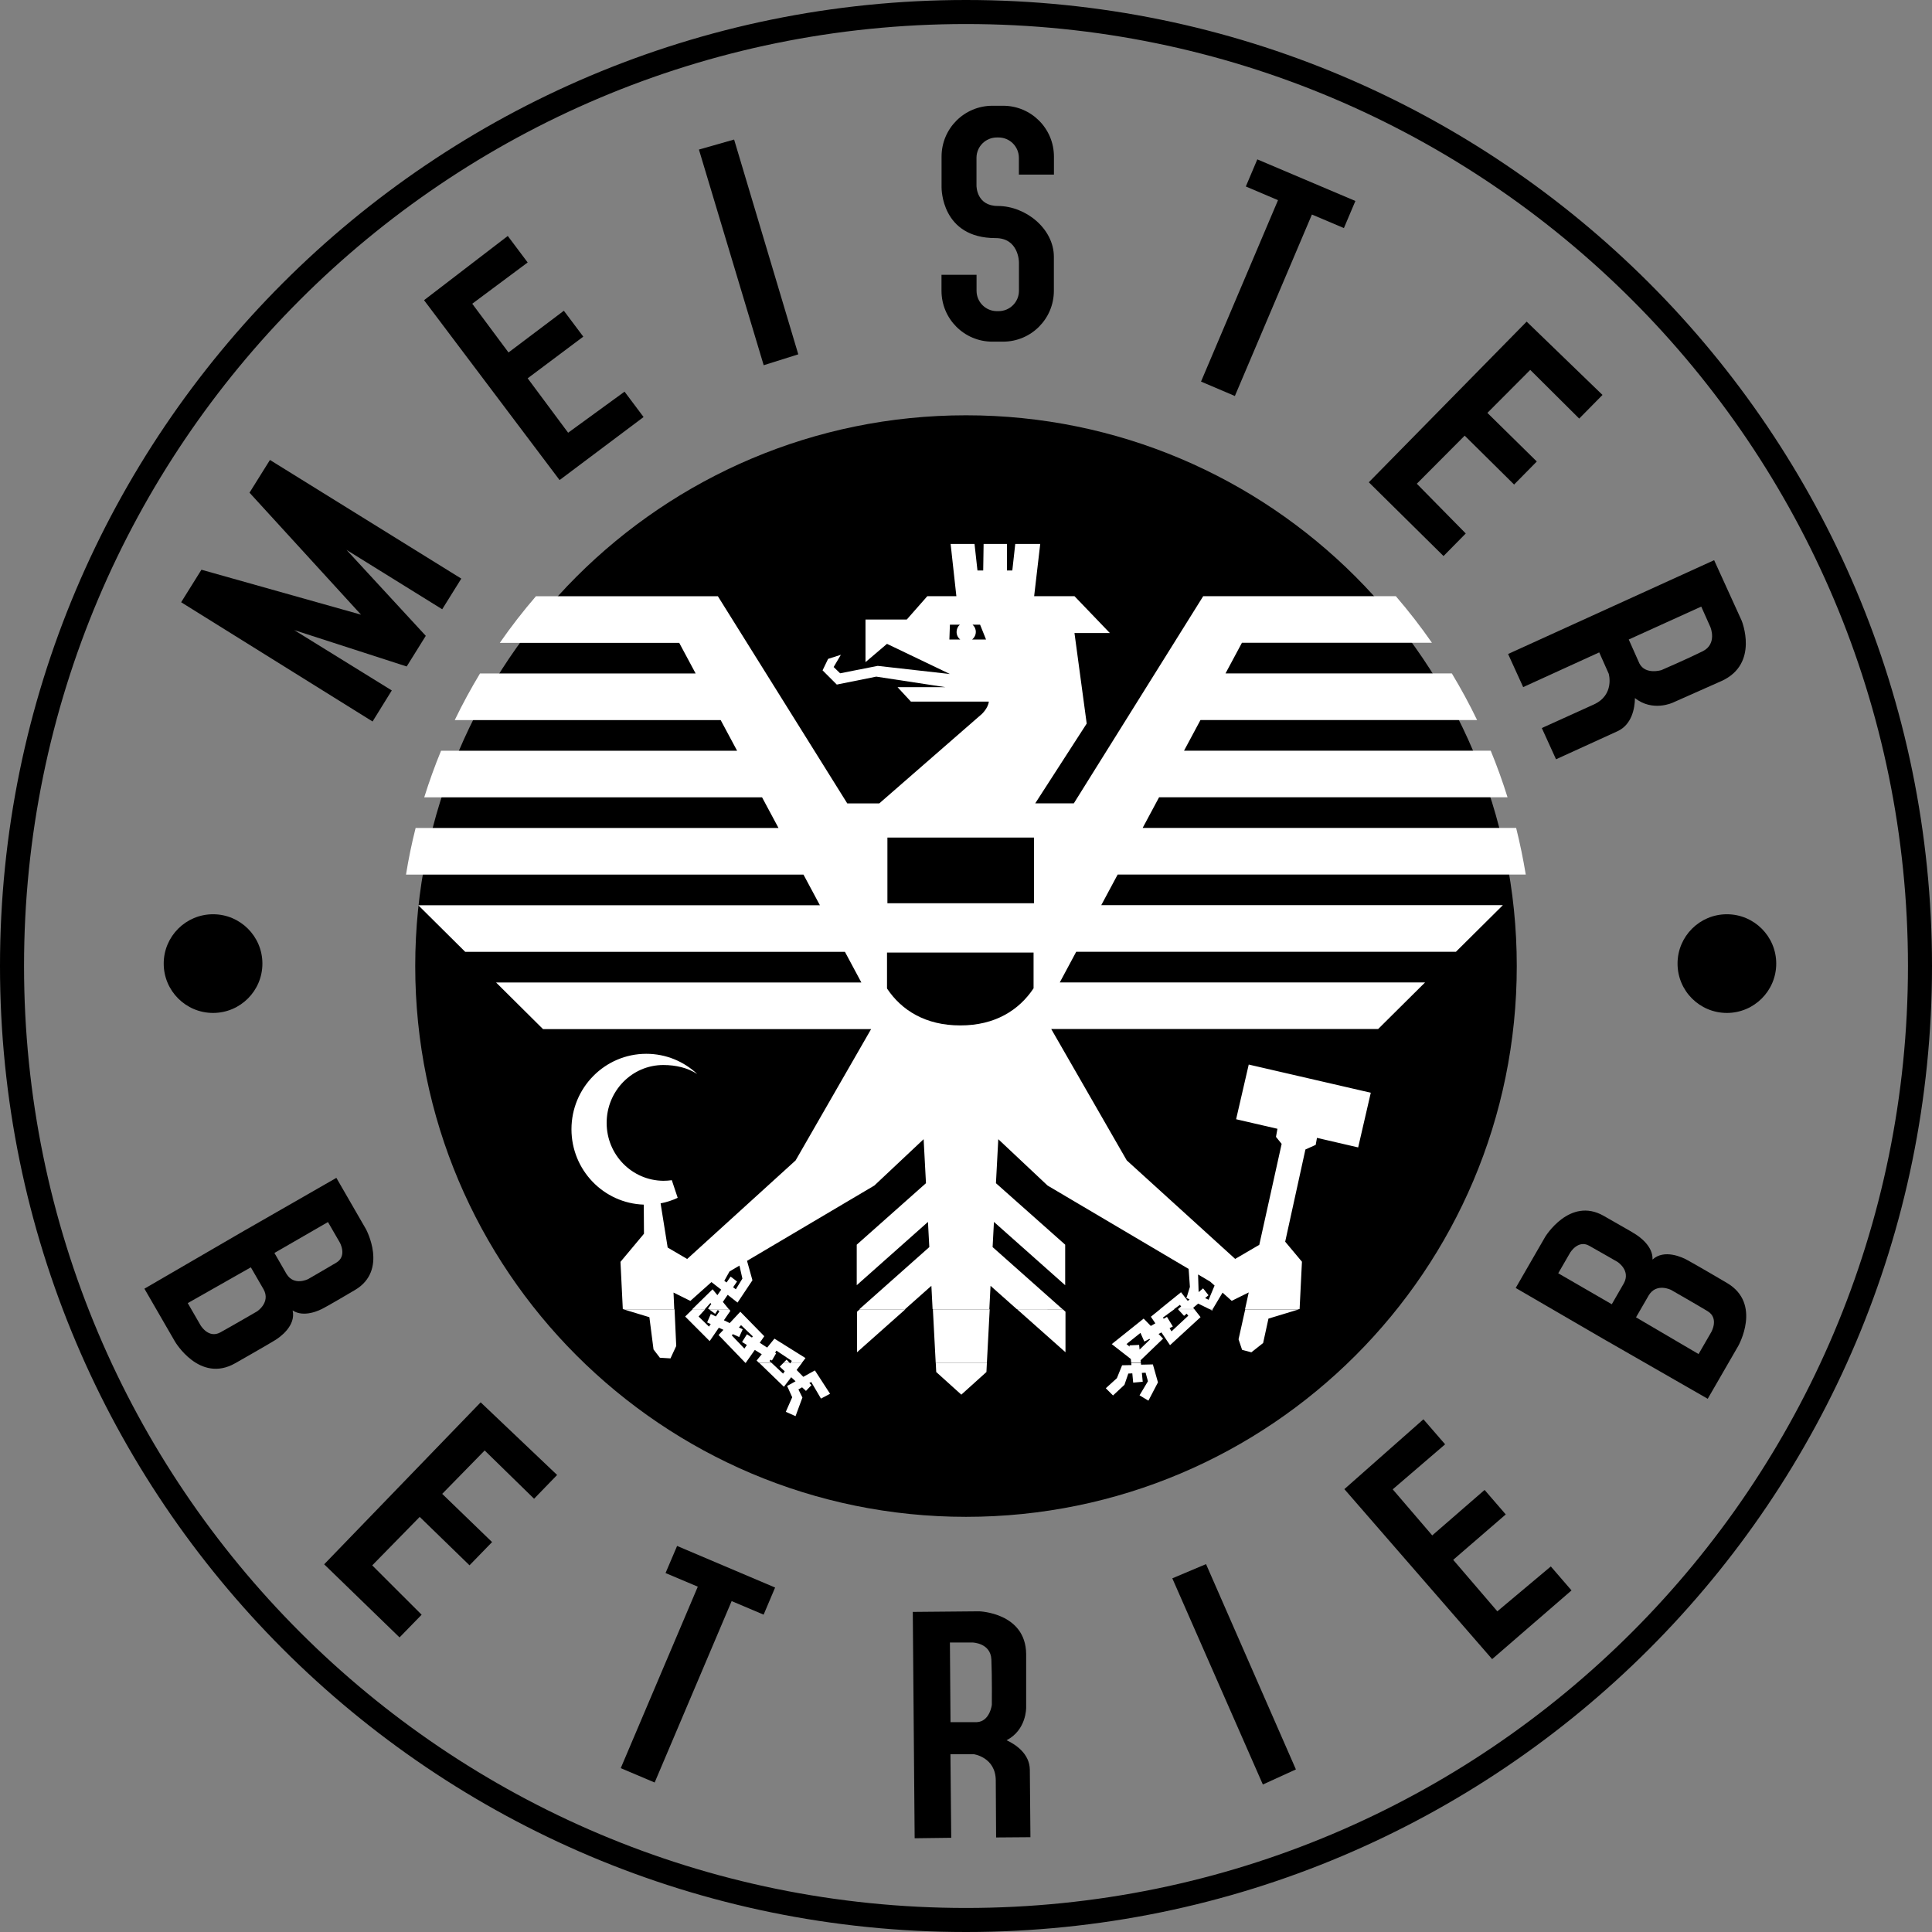 <svg version="1.1" id="Ebene_1" xmlns="http://www.w3.org/2000/svg" xmlns:xlink="http://www.w3.org/1999/xlink" x="0px" y="0px" style="enable-background:new 0 0 2500 2500;" xml:space="preserve" viewBox="1105 1106 289.36 289.36"><rect x="1105" y="1106" width="289.36" height="289.36" fill="#808080" stroke="none"/> <style type="text/css"> 	.st0{fill-rule:evenodd;clip-rule:evenodd;} 	.st1{fill:#000;} 	.st2{fill-rule:evenodd;clip-rule:evenodd;fill:#FFFFFF;} 	.st3{fill-rule:evenodd;clip-rule:evenodd;fill:#000;} </style> <g> 	<path class="st0" d="M1154.12,1289.03l1.77,3.06c0,0,1.15,2.02-0.52,3.02c-1.42,0.85-4.22,2.46-4.22,2.46s-2.11,1.09-3.24-0.77 		l-1.81-3.14L1154.12,1289.03L1154.12,1289.03z M1142.57,1295.81l-9.45,5.36l1.9,3.29c0,0,1.18,2.07,2.97,1.1 		c1.5-0.82,5.51-3.15,5.51-3.15s2.06-1.33,0.98-3.3L1142.57,1295.81L1142.57,1295.81z M1148.83,1302.27 		c0.52,2.31-1.93,4.05-2.76,4.53c0,0-1.24,0.76-5.85,3.38c-5.34,3.03-9.02-3.26-9.02-3.26l-4.57-7.91l15.04-8.74l0.2-0.11 		l13.51-7.75l4.42,7.66c0,0,3.39,6.18-1.64,9.14c-4.42,2.6-4.58,2.64-4.58,2.64C1152.84,1302.29,1150.51,1303.37,1148.83,1302.27 		L1148.83,1302.27z"></path> 	<path class="st1" d="M1167.19,1250.69c0-45.56,36.93-82.49,82.49-82.49c45.56,0,82.49,36.93,82.49,82.49 		c0,45.56-36.93,82.49-82.49,82.49C1204.13,1333.18,1167.19,1296.24,1167.19,1250.69L1167.19,1250.69z"></path> 	<path class="st2" d="M1216.71,1310.09l-0.04,0.06l-0.06-0.06H1216.71L1216.71,1310.09z M1220.53,1310.09l1.75,1.64l0.25-0.35 		l-0.75-0.7l0.59-0.59h0.88l0.11,0.11l0.08-0.11h1.7l-0.83,1.09l1,1.03l1.74-0.96l2.27,3.5l-1.36,0.72l-1.46-2.49l-0.28,0.16 		l0.31,0.32l-0.82,0.86l-0.58-0.54l-0.55,0.32l0.6,1.21l-1.03,2.79l-1.46-0.65l0.96-2.18l-0.76-1.69l1.26-0.7l-0.65-0.61l-1.09,1.43 		l-3.72-3.6H1220.53L1220.53,1310.09z M1252.81,1310.09l-0.07,1.4l-3.76,3.39l-3.76-3.39l-0.07-1.4H1252.81L1252.81,1310.09z 		 M1275.87,1310.09l0.03,0.3l1.77-0.04l0.76,2.69l-1.43,2.74l-1.33-0.8l1.26-2.11l-0.35-1.28l-0.56,0.03l0.13,1.33l-1.43,0.13 		l-0.13-1.39l-0.6,0.03l-0.58,1.69l-1.71,1.59l-1.08-1.08l1.66-1.51l0.78-1.93l1.4-0.03l-0.03-0.33H1275.87L1275.87,1310.09z"></path> 	<path class="st2" d="M1206.03,1302.09l0.25,5.5l-0.86,1.86l-1.59-0.1l-0.95-1.24l-0.62-4.83l-3.92-1.19H1206.03L1206.03,1302.09z 		 M1210.62,1302.09l-0.99,1.09l1.56,1.51l0.26-0.38l-0.54-0.25l0.55-1.26l0.76,0.37l0.52-0.76l-0.23-0.22l-0.4,0.59l-0.92-0.69h3 		l0.2,0.24l-0.97,1.41l0.87,0.42l1.59-1.7l3.59,3.67l-0.68,0.98l1.11,0.72l1.09-1.34l4.65,2.91l-0.53,0.7h-1.7l0.19-0.27l-2.31-1.54 		l-0.2,0.3l0.15,0.1l-0.63,1.08l-0.21-0.13l-0.14,0.21l0.26,0.24h-1.87l-0.33-0.32l0.77-0.94l-1.04-0.65l-1.34,1.91h-0.1l-3.99-4.14 		l0.73-0.78l-0.69-0.31l-1.37,2l-3.67-3.68l1.11-1.09H1210.62L1210.62,1302.09z M1240.61,1302.09l-7.25,6.44v-6.07l0.41-0.37 		H1240.61L1240.61,1302.09z M1253.23,1302.09l-0.42,8h-7.67l-0.42-8H1253.23L1253.23,1302.09z M1264.17,1302.09l0.41,0.37v6.07 		l-7.25-6.44H1264.17L1264.17,1302.09z M1280.88,1302.09l-1.7,1.24l0.11,0.18l0.49-0.28l0.88,1.44l-0.49,0.26l0.29,0.47l2.51-2.34 		l-0.24-0.31l-0.39,0.33l-0.9-0.98l0.02-0.02h2.42l0.93,1.19l-4.57,4.2l-1.29-1.91l-0.43,0.23l0.68,0.7l-3.37,3.24l0.03,0.34h-1.44 		l-0.05-0.53l-2.86-2.23l4.78-3.82l1.07,1.1l0.68-0.39l-0.67-0.99l1.41-1.14H1280.88L1280.88,1302.09z M1286.66,1302.09l-0.11,0.19 		l-0.39-0.19H1286.66L1286.66,1302.09z M1299.6,1302.09l-4.62,1.4l-0.8,3.66l-1.76,1.39l-1.39-0.37l-0.53-1.58l1-4.49H1299.6 		L1299.6,1302.09z M1222.36,1310.09l0.45-0.45l0.43,0.45H1222.36L1222.36,1310.09z M1275.61,1307.43l0.07,0.7l1.57-1.52l-0.1-0.08 		l-0.76,0.4l-0.58-1.3l-2.09,1.67l0.47,0.39l-0.02-0.19L1275.61,1307.43L1275.61,1307.43z M1215.99,1304.47l-0.32,0.35l0.57,0.27 		l-0.53,1.16l-0.95-0.43l-0.16,0.18l1.89,1.98l0.37-0.54l-0.72-0.45l0.73-1.15l0.75,0.49l0.13-0.18L1215.99,1304.47L1215.99,1304.47 		z"></path> 	<path class="st2" d="M1198.34,1302.09l-0.06-0.02l-0.35-7.08l3.52-4.21l-0.03-4.36c-6.01-0.2-10.83-5.18-10.83-11.29 		c0-6.24,5.02-11.3,11.21-11.3c2.95,0,5.63,1.15,7.63,3.03c-1.41-0.92-3.18-1.35-5.09-1.35c-4.68,0-8.48,3.88-8.48,8.67 		s3.8,8.62,8.48,8.67c0.43,0,0.86-0.03,1.28-0.09l0.88,2.64c-0.81,0.38-1.66,0.66-2.56,0.83l1.06,6.62l2.92,1.71l16.24-14.76 		l11.31-19.67h-49.14l-7.03-6.98h54.71l-2.46-4.59h-56.87l-7.03-6.98h60.15l-2.46-4.59h-59.53c0.38-2.36,0.86-4.69,1.44-6.98h54.35 		l-2.46-4.59h-50.6c0.74-2.37,1.58-4.7,2.52-6.98h44.34l-2.46-4.59h-39.83c1.15-2.39,2.42-4.72,3.78-6.98h32.3l-2.46-4.59h-26.87 		c1.68-2.42,3.49-4.75,5.41-6.98h17.71h9.54l19.38,31.03l4.79,0l15.36-13.39c0,0,0.94-0.86,1.05-1.86h-11.67l-2-2.16h7.18 		l-10.37-1.58l-5.91,1.19l-2.13-2.13l0.83-1.72l1.91-0.61l-1.08,1.83l0.97,0.94l5.63-1.11l10.82,1.22l-9.43-4.52l-3.22,2.74v-6.38 		h6.18l3.08-3.5h4.35l-0.86-7.82h3.58l0.44,3.97h0.86l0.06-3.97h3.5v3.97h0.8l0.44-3.97h3.74l-0.91,7.82h6.04l5.3,5.52h-5.3 		l1.83,13.56l-7.71,11.95l5.78,0l19.38-31.03h9.54h19.31c1.92,2.23,3.73,4.56,5.41,6.98h-28.46l-2.46,4.59h33.9 		c1.36,2.26,2.63,4.59,3.78,6.98h-41.43l-2.46,4.59h45.93c0.94,2.28,1.78,4.61,2.52,6.98h-52.19l-2.46,4.59h55.94 		c0.57,2.29,1.05,4.62,1.44,6.98h-61.12l-2.46,4.59h60.15l-7.03,6.98h-56.87l-2.46,4.59h54.71l-7.03,6.98h-48.96l11.31,19.67 		l16.24,14.76l3.61-2.11l3.35-15.12l-0.85-1.05l0.22-1.21l-6.19-1.43l1.89-8.19l18.28,4.22l-1.89,8.19l-6.17-1.43l-0.19,1.05 		l-1.54,0.69l-3.03,13.81l2.51,3l-0.35,7.08l-0.06,0.02h-8.11l0.55-2.5l-2.55,1.26l-1.37-1.23l-1.47,2.46h-0.51l-1.67-0.82 		l-0.75,0.63l0.15,0.19h-2.42l0.47-0.39l-0.19-0.24l-0.87,0.64h-2.09l3.13-2.53l1.01,1.3l0.27-0.22l-0.5-0.24l0.1-0.18l0.45-1.46 		l-0.19-2.69l-21.13-12.49l-7.38-6.94l-0.35,6.59l10.37,9.21v6.07l-10.67-9.48l-0.2,3.77l10.46,9.29h-6.84l-3.93-3.49l-0.18,3.49 		h-8.5l-0.18-3.49l-3.93,3.49h-6.84l10.46-9.29l-0.2-3.77l-10.67,9.48v-6.07l10.37-9.21l-0.35-6.59l-7.38,6.94l-19.07,11.28 		l0.81,2.91l-2.23,3.34l-1.48-1.16l-0.72,1.06l0.89,1.09h-3l-0.11-0.09l0.49-0.7l-0.14-0.13l-0.83,0.92h-1.88l3.04-2.98l0.72,0.88 		l0.57-0.82l-1.46-1.14l-3.16,2.82l-2.52-1.25l0.11,2.49H1198.34L1198.34,1302.09z M1215.75,1295.55l-1.49,0.88l-0.78,1.4l0.34,0.25 		l0.61-0.88l0.96,0.73l-0.59,0.87l0.41,0.3l0.98-1.6L1215.75,1295.55L1215.75,1295.55z M1286.91,1298.54l-0.66-0.59l-1.81-1.07 		l0.08,2.64l0.67-0.56l0.81,1.03l-0.51,0.43l0.53,0.25L1286.91,1298.54L1286.91,1298.54z M1247.27,1199.56l-0.08,2.22h1.63 		c-0.34-0.26-0.55-0.67-0.55-1.14c0-0.43,0.19-0.82,0.49-1.08H1247.27L1247.27,1199.56z M1250.66,1199.56 		c0.3,0.26,0.49,0.65,0.49,1.08c0,0.46-0.22,0.87-0.55,1.14h2.08l-0.89-2.22H1250.66L1250.66,1199.56z M1259.8,1254.02v-5.35h-21.95 		v5.38c2.16,3.25,5.75,5.53,10.97,5.53C1254.03,1259.59,1257.63,1257.29,1259.8,1254.02L1259.8,1254.02z M1237.91,1231.44v9.84 		h21.95v-9.84H1237.91L1237.91,1231.44z"></path> 	<path class="st3" d="M1108.6,1250.68c0-77.92,63.16-141.08,141.08-141.08s141.08,63.16,141.08,141.08 		c0,77.92-63.16,141.08-141.08,141.08S1108.6,1328.6,1108.6,1250.68L1108.6,1250.68z M1105,1250.68 		c0-79.91,64.78-144.68,144.68-144.68c79.91,0,144.68,64.78,144.68,144.68c0,79.91-64.78,144.68-144.68,144.68 		C1169.78,1395.37,1105,1330.59,1105,1250.68L1105,1250.68z"></path> 	<polygon points="1168.51,1150.96 1181.05,1141.34 1184.03,1145.31 1175.73,1151.49 1181.16,1158.79 1189.45,1152.54  		1192.36,1156.42 1184.03,1162.66 1190.09,1170.81 1198.54,1164.66 1201.39,1168.46 1188.81,1177.9 1168.51,1150.96 	"></polygon> 	<polygon points="1145.43,1174.89 1174.09,1192.66 1171.23,1197.25 1156.9,1188.36 1168.77,1201.23 1165.91,1205.82  		1149.06,1200.37 1163.68,1209.41 1160.8,1214.06 1132.13,1196.2 1135.17,1191.33 1159.07,1198.06 1142.37,1179.79 1145.43,1174.89  			"></polygon> 	<polygon points="1209.68,1128.4 1214.95,1126.9 1224.56,1159.07 1219.38,1160.7 1209.68,1128.4 	"></polygon> 	<path d="M1251.26,1147.16v2.39c0,1.68,1.36,3.05,3.05,3.05h0.25c1.68,0,3.05-1.36,3.05-3.05v-4.27c0-0.15-0.08-3.62-3.5-3.62 		c-8.15,0-8.09-7.47-8.09-7.61v-4.6c0-4.21,3.41-7.61,7.61-7.61h1.61c4.21,0,7.61,3.41,7.61,7.61v2.7h-5.25v-2.51 		c0-1.68-1.36-3.05-3.05-3.05h-0.25c-1.68,0-3.05,1.36-3.05,3.05v4.16c0,0.1,0.01,3.05,3.2,3.05c4.2,0.01,8.39,3.42,8.39,7.62v5.08 		c0,4.21-3.41,7.62-7.61,7.62h-1.61c-4.21,0-7.61-3.41-7.61-7.62v-2.39H1251.26L1251.26,1147.16z"></path> 	<polygon points="1293.31,1129.87 1308,1136.1 1306.28,1140.16 1301.49,1138.13 1289.95,1165.31 1284.88,1163.15 1296.41,1135.98  		1291.59,1133.93 1293.31,1129.87 	"></polygon> 	<polygon points="1333.65,1154.17 1345.01,1165.15 1341.52,1168.69 1334.19,1161.4 1327.77,1167.84 1335.17,1175.12  		1331.77,1178.57 1324.37,1171.25 1317.2,1178.45 1324.53,1185.9 1321.2,1189.28 1310.01,1178.23 1333.65,1154.17 	"></polygon> 	<polygon points="1176.99,1316.03 1188.44,1326.91 1184.99,1330.47 1177.59,1323.24 1171.23,1329.74 1178.7,1336.96  		1175.32,1340.44 1167.86,1333.19 1160.75,1340.45 1168.15,1347.84 1164.84,1351.24 1153.55,1340.29 1176.99,1316.03 	"></polygon> 	<polygon points="1306.35,1329.03 1318.19,1318.57 1321.44,1322.32 1313.59,1329.06 1319.51,1335.96 1327.35,1329.15  		1330.52,1332.82 1322.65,1339.62 1329.26,1347.33 1337.27,1340.61 1340.37,1344.2 1328.48,1354.49 1306.35,1329.03 	"></polygon> 	<polygon points="1280.58,1342.39 1285.63,1340.26 1299.09,1371.01 1294.14,1373.27 1280.58,1342.39 	"></polygon> 	<path class="st0" d="M1241.99,1381.32l-0.28-33.9l9.94-0.09c0,0,6.97,0.2,7.04,6.39l0,8.03c0,0,0.07,3.34-2.93,4.89 		c1.39,0.64,3.45,2.04,3.48,4.41c0.02,1.58,0.09,10.11,0.09,10.11l-5.14,0.04l-0.05-8.53c-0.02-3.5-3.3-3.94-3.3-3.94h-3.49 		l0.12,12.52L1241.99,1381.32L1241.99,1381.32z M1247.36,1363.93l-0.09-11.93h3.37c0,0,2.72,0.05,2.84,2.53 		c0.11,2.48,0.07,6.79,0.07,6.79s-0.28,2.5-2.24,2.61L1247.36,1363.93L1247.36,1363.93z"></path> 	<polygon points="1206.41,1337.54 1221.09,1343.77 1219.37,1347.83 1214.58,1345.8 1203.05,1372.97 1197.97,1370.82  		1209.51,1343.64 1204.68,1341.6 1206.41,1337.54 	"></polygon> 	<path d="M1129.52,1250.32c0-4.08,3.31-7.39,7.39-7.39c4.08,0,7.39,3.31,7.39,7.39c0,4.08-3.31,7.39-7.39,7.39 		C1132.83,1257.71,1129.52,1254.4,1129.52,1250.32L1129.52,1250.32z"></path> 	<path d="M1356.25,1250.32c0-4.08,3.31-7.39,7.39-7.39c4.08,0,7.39,3.31,7.39,7.39c0,4.08-3.31,7.39-7.39,7.39 		C1359.55,1257.71,1356.25,1254.4,1356.25,1250.32L1356.25,1250.32z"></path> 	<path class="st0" d="M1330.87,1203.95l30.86-14.05l4.12,9.05c0,0,2.66,6.44-2.98,9.03l-7.34,3.26c0,0-3.02,1.42-5.66-0.69 		c-0.02,1.53-0.46,3.98-2.62,4.97c-1.43,0.66-9.2,4.2-9.2,4.2l-2.13-4.68l7.77-3.52c3.19-1.44,2.25-4.62,2.25-4.62l-1.42-3.19 		l-11.39,5.2L1330.87,1203.95L1330.87,1203.95z M1348.94,1201.78l10.86-4.93l1.37,3.07c0,0,1.06,2.51-1.15,3.62 		c-2.22,1.11-6.18,2.82-6.18,2.82s-2.39,0.76-3.3-0.99L1348.94,1201.78L1348.94,1201.78z"></path> 	<path class="st0" d="M1338.38,1296.7l1.77-3.06c0,0,1.18-2.01,2.87-1.06c1.45,0.81,4.24,2.42,4.24,2.42s2,1.28,0.95,3.2l-1.81,3.14 		L1338.38,1296.7L1338.38,1296.7z M1350.03,1303.3l9.37,5.5l1.9-3.29c0,0,1.2-2.06-0.53-3.12c-1.46-0.89-5.48-3.19-5.48-3.19 		s-2.18-1.12-3.35,0.8L1350.03,1303.3L1350.03,1303.3z M1352.5,1294.65c1.74-1.61,4.47-0.36,5.3,0.12c0,0,1.28,0.69,5.85,3.38 		c5.29,3.11,1.69,9.44,1.69,9.44l-4.57,7.91l-15.09-8.66l-0.2-0.11l-13.47-7.83l4.42-7.66c0,0,3.66-6.03,8.74-3.15 		c4.47,2.53,4.58,2.64,4.58,2.64C1350.51,1291.17,1352.61,1292.65,1352.5,1294.65L1352.5,1294.65z"></path> </g> </svg>
